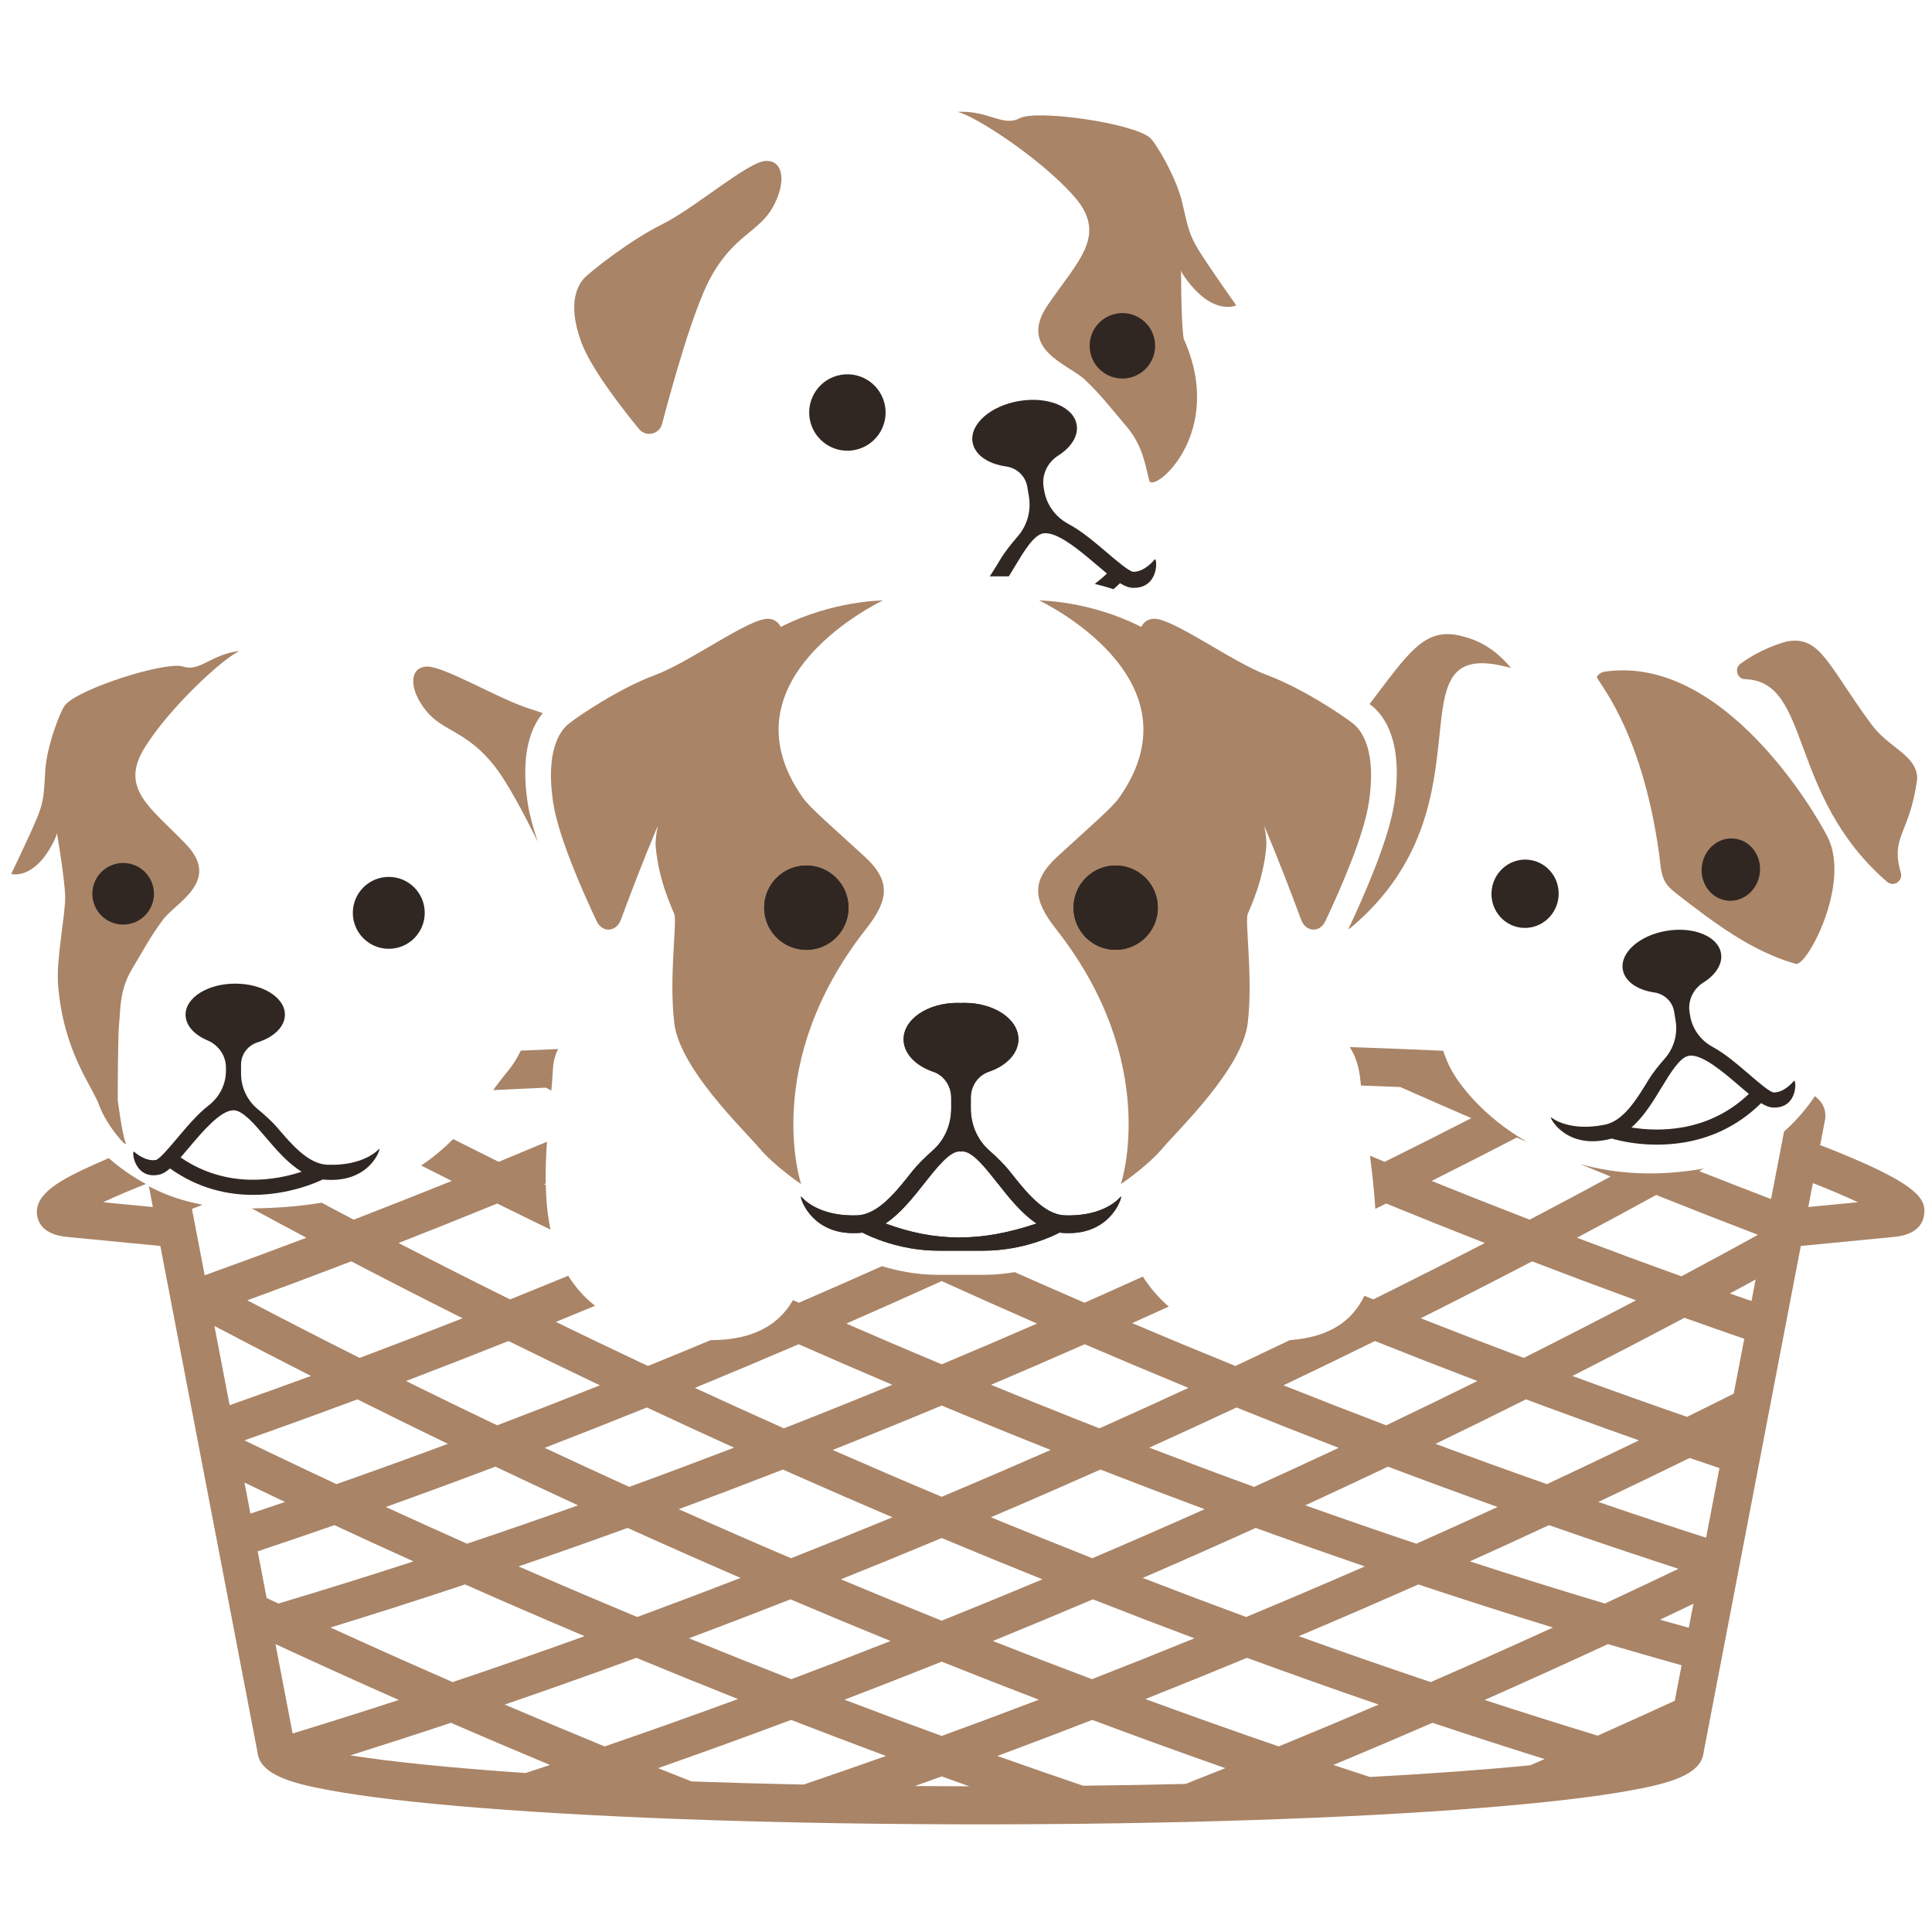 <?xml version="1.0" encoding="UTF-8" standalone="no"?>
<!DOCTYPE svg PUBLIC "-//W3C//DTD SVG 1.1//EN" "http://www.w3.org/Graphics/SVG/1.1/DTD/svg11.dtd">
<svg width="100%" height="100%" viewBox="0 0 300 300" version="1.1" xmlns="http://www.w3.org/2000/svg" xmlns:xlink="http://www.w3.org/1999/xlink" xml:space="preserve" xmlns:serif="http://www.serif.com/" style="fill-rule:evenodd;clip-rule:evenodd;stroke-linejoin:round;stroke-miterlimit:2;">
    <g transform="matrix(1.267,0,0,1.267,-903.832,-1068.95)">
        <g transform="matrix(1,0,0,1,910.049,960.092)">
            <path d="M0,-34.093C-0.385,-34.037 -0.763,-33.815 -0.962,-33.481C-1.202,-33.079 4.443,-27.586 6.656,-11.741C6.829,-10.499 6.816,-9.162 7.52,-8.124C7.901,-7.56 8.451,-7.133 8.99,-6.717C13.425,-3.294 18.006,0.203 23.399,1.722C24.745,2.101 30.182,-8.075 27.31,-13.808C25.763,-16.896 14.459,-36.194 0,-34.093" style="fill:rgb(169,132,103);fill-rule:nonzero;"/>
        </g>
        <g transform="matrix(1,0,0,1,948.33,934.896)">
            <path d="M0,4.12C-0.114,1.284 -3.483,0.471 -5.628,-2.451C-10.984,-9.748 -11.924,-13.426 -16.059,-12.575C-16.633,-12.41 -19.046,-11.744 -21.636,-9.885C-22.444,-9.305 -22.094,-8.005 -21.1,-7.975C-12.92,-7.723 -15.983,6.222 -3.688,16.865C-2.901,17.546 -1.719,16.763 -2.006,15.762C-3.309,11.238 -0.942,11.094 -0.012,4.338C-0.002,4.267 0.003,4.191 0,4.12" style="fill:rgb(169,132,103);fill-rule:nonzero;"/>
        </g>
        <g transform="matrix(1,0,0,1,892.178,956.671)">
            <path d="M0,-35.113C-4.297,-36.017 -6.178,-32.993 -10.967,-26.698C-10.842,-26.605 -10.731,-26.52 -10.65,-26.454C-9.145,-25.234 -6.789,-22.066 -7.931,-14.569C-8.586,-10.268 -11.35,-3.804 -13.553,0.86L-13.554,0.861C-13.561,0.876 -13.57,0.889 -13.578,0.904C-13.443,0.823 -13.306,0.749 -13.182,0.643C4.94,-14.674 -9.136,-35.474 6.371,-31.115C3.646,-34.422 0.973,-34.825 0,-35.113" style="fill:rgb(169,132,103);fill-rule:nonzero;"/>
        </g>
        <g transform="matrix(1,0,0,1,819.341,957.406)">
            <path d="M0,-8.73C-4.106,-12.508 -6.661,-14.66 -7.561,-15.929C-18,-30.632 2.22,-40.128 2.22,-40.128C2.22,-40.128 -3.936,-40.126 -10.291,-36.88C-10.562,-37.446 -11.036,-37.812 -11.719,-37.881C-13.988,-38.111 -21.359,-32.594 -25.707,-30.985C-30.054,-29.376 -35.158,-25.927 -36.292,-25.008C-37.426,-24.088 -39.127,-21.56 -38.182,-15.353C-37.558,-11.255 -34.71,-4.754 -32.846,-0.808C-32.171,0.623 -30.45,0.522 -29.893,-0.981C-28.79,-3.959 -27.109,-8.37 -25.368,-12.499C-25.579,-11.421 -25.67,-10.527 -25.612,-9.904C-25.234,-5.798 -23.722,-2.654 -23.344,-1.71C-22.966,-0.766 -24.006,6.025 -23.344,11.641C-22.683,17.257 -14.838,24.71 -12.948,26.957C-11.058,29.203 -7.792,31.398 -7.792,31.398C-7.792,31.398 -12.802,16.619 0.146,0.153C2.921,-3.375 3.283,-5.71 0,-8.73" style="fill:rgb(169,132,103);fill-rule:nonzero;"/>
        </g>
        <g transform="matrix(1,0,0,1,879.234,973.683)">
            <path d="M0,-41.285C-1.134,-42.204 -6.238,-45.653 -10.585,-47.262C-14.933,-48.871 -22.305,-54.388 -24.573,-54.158C-25.256,-54.089 -25.73,-53.723 -26.001,-53.158C-32.356,-56.403 -38.512,-56.406 -38.512,-56.406C-38.512,-56.406 -18.292,-46.91 -28.731,-32.206C-29.632,-30.937 -32.186,-28.785 -36.292,-25.007C-39.575,-21.987 -39.213,-19.652 -36.438,-16.124C-23.491,0.341 -28.5,15.121 -28.5,15.121C-28.5,15.121 -25.234,12.926 -23.344,10.68C-21.454,8.433 -13.61,0.98 -12.948,-4.637C-12.287,-10.252 -13.326,-17.043 -12.948,-17.987C-12.57,-18.931 -11.058,-22.075 -10.68,-26.181C-10.623,-26.805 -10.713,-27.698 -10.924,-28.776C-9.183,-24.647 -7.502,-20.237 -6.399,-17.258C-5.842,-15.755 -4.121,-15.655 -3.446,-17.085C-1.582,-21.031 1.266,-27.533 1.89,-31.63C2.835,-37.837 1.134,-40.366 0,-41.285" style="fill:rgb(169,132,103);fill-rule:nonzero;"/>
        </g>
        <g transform="matrix(1,0,0,1,742.765,984.746)">
            <path d="M0,-61.279C-3.573,-60.887 -4.875,-58.678 -6.963,-59.369C-9.052,-60.06 -19.698,-56.688 -21.413,-54.664C-21.986,-53.987 -23.676,-49.615 -23.85,-46.656C-24.024,-43.696 -24.024,-42.826 -24.895,-40.737C-25.765,-38.648 -28.028,-33.947 -28.028,-33.947C-28.028,-33.947 -25.203,-33.12 -22.805,-37.951C-22.242,-39.087 -22.457,-39.17 -22.457,-39.17C-22.457,-39.17 -21.452,-33.338 -21.413,-31.162C-21.374,-28.986 -22.533,-23.535 -22.283,-20.368C-21.635,-12.143 -18.105,-8.008 -17.234,-5.571C-16.364,-3.134 -13.579,0 -14.014,-1.045C-14.449,-2.089 -14.971,-6.267 -14.971,-6.267C-14.971,-6.267 -14.971,-14.101 -14.797,-15.668C-14.623,-17.235 -14.797,-19.672 -13.23,-22.283C-11.664,-24.895 -10.967,-26.287 -9.4,-28.377C-7.834,-30.466 -2.263,-33.077 -6.615,-37.603C-10.967,-42.13 -14.797,-44.393 -11.664,-49.441C-8.53,-54.489 -1.789,-60.626 0,-61.279" style="fill:rgb(169,132,103);fill-rule:nonzero;"/>
        </g>
        <g transform="matrix(1,0,0,1,791.678,864.257)">
            <path d="M0,32.003C0.842,33.028 2.49,32.671 2.827,31.387C4.083,26.609 6.628,17.48 8.688,13.613C11.541,8.257 14.672,7.919 16.402,4.816C18.132,1.711 17.673,-1.025 15.453,-0.84C13.233,-0.655 6.854,4.917 2.872,6.899C-1.11,8.879 -5.576,12.442 -6.548,13.356C-7.521,14.27 -8.826,16.552 -7.087,21.324C-5.939,24.475 -2.324,29.173 0,32.003" style="fill:rgb(169,132,103);fill-rule:nonzero;"/>
        </g>
        <g transform="matrix(1,0,0,1,830.693,903.89)">
            <path d="M0,-46.491C3.813,-46.709 5.565,-44.623 7.633,-45.715C9.701,-46.806 21.449,-45.143 23.602,-43.324C24.323,-42.716 26.862,-38.432 27.564,-35.361C28.268,-32.29 28.42,-31.378 29.7,-29.342C30.979,-27.306 34.178,-22.778 34.178,-22.778C34.178,-22.778 31.363,-21.415 28.001,-26.056C27.21,-27.146 27.421,-27.272 27.421,-27.272C27.421,-27.272 27.394,-20.983 27.735,-18.696C33,-7.034 23.985,0.315 23.528,-1.296C23.07,-2.908 22.823,-5.492 20.722,-7.953C18.621,-10.414 17.646,-11.751 15.637,-13.665C13.628,-15.578 7.331,-17.335 11.096,-22.844C14.861,-28.352 18.476,-31.397 14.305,-36.137C10.133,-40.876 1.989,-46.121 0,-46.491" style="fill:rgb(169,132,103);fill-rule:nonzero;"/>
        </g>
        <g transform="matrix(1,0,0,1,778.037,929.934)">
            <path d="M0,12.169C-0.935,6.026 0.477,2.792 1.846,1.152C1.364,0.977 0.885,0.813 0.416,0.67C-3.588,-0.548 -10.377,-4.727 -12.466,-4.552C-14.555,-4.378 -14.555,-1.767 -12.466,0.844C-10.377,3.456 -7.418,3.282 -3.936,7.808C-2.445,9.747 -0.508,13.377 1.221,16.896C0.659,15.187 0.212,13.56 0,12.169" style="fill:rgb(169,132,103);fill-rule:nonzero;"/>
        </g>
        <g transform="matrix(1,0,0,1,840.374,969.916)">
            <path d="M0,23.728C-6.822,26.025 -12.351,25.974 -18.464,23.728C-18.465,23.714 -18.466,23.712 -18.467,23.698C-16.648,22.488 -15.108,20.543 -13.691,18.748C-12.218,16.882 -10.698,14.958 -9.497,14.886C-9.474,14.888 -9.451,14.894 -9.427,14.894C-9.405,14.894 -9.383,14.888 -9.361,14.886C-9.319,14.888 -9.275,14.9 -9.232,14.905C-9.189,14.9 -9.146,14.888 -9.104,14.886C-9.082,14.888 -9.06,14.894 -9.037,14.894C-9.013,14.894 -8.991,14.888 -8.967,14.886C-7.767,14.958 -6.246,16.882 -4.773,18.748C-3.356,20.543 -1.816,22.488 0.002,23.698C0.001,23.712 0.001,23.714 0,23.728M10.323,20.45C10.231,20.565 8.315,22.901 3.473,22.717C0.923,22.622 -1.292,19.815 -3.245,17.34C-3.926,16.478 -4.913,15.526 -5.814,14.723C-7.222,13.47 -8.033,11.602 -8.033,9.631L-8.033,8.309C-8.033,6.839 -7.134,5.563 -5.836,5.123C-3.678,4.389 -2.197,2.881 -2.197,1.139C-2.197,-1.324 -5.156,-3.321 -8.807,-3.321C-8.951,-3.321 -9.091,-3.313 -9.232,-3.307C-9.374,-3.313 -9.514,-3.321 -9.658,-3.321C-13.308,-3.321 -16.268,-1.324 -16.268,1.139C-16.268,2.881 -14.787,4.389 -12.629,5.123C-11.331,5.563 -10.432,6.839 -10.432,8.309L-10.432,9.631C-10.432,11.602 -11.243,13.47 -12.65,14.723C-13.551,15.526 -14.539,16.478 -15.219,17.34C-17.173,19.815 -19.388,22.622 -21.937,22.717C-26.78,22.901 -28.696,20.565 -28.788,20.45C-29.141,19.993 -27.941,24.896 -22.457,24.896C-22.265,24.896 -22.068,24.893 -21.868,24.885C-21.68,24.878 -21.496,24.858 -21.314,24.834C-21.312,24.834 -21.31,24.834 -21.308,24.835C-20.602,25.207 -16.86,27.049 -12.02,27.049L-6.444,27.049C-1.605,27.049 2.137,25.207 2.843,24.835C2.845,24.834 2.847,24.834 2.849,24.834C3.032,24.858 3.216,24.878 3.404,24.885C3.604,24.893 3.8,24.896 3.992,24.896C9.477,24.896 10.676,19.993 10.323,20.45" style="fill:rgb(55,53,53);fill-rule:nonzero;"/>
        </g>
        <g transform="matrix(0,1,1,0,850.096,949.758)">
            <path d="M5.169,-5.169C8.024,-5.169 10.338,-2.855 10.338,0C10.338,2.855 8.024,5.169 5.169,5.169C2.314,5.169 0,2.855 0,0C0,-2.855 2.314,-5.169 5.169,-5.169" style="fill:rgb(55,53,53);fill-rule:nonzero;"/>
        </g>
        <g transform="matrix(0,1,1,0,812.187,949.758)">
            <path d="M5.169,-5.169C8.024,-5.169 10.338,-2.855 10.338,0C10.338,2.855 8.024,5.169 5.169,5.169C2.314,5.169 0,2.855 0,0C0,-2.855 2.314,-5.169 5.169,-5.169" style="fill:rgb(55,53,53);fill-rule:nonzero;"/>
        </g>
        <g transform="matrix(-0.166,-0.986,-0.986,0.166,849.61,882.276)">
            <path d="M-3.957,-4.676C-6.172,-4.676 -7.968,-2.88 -7.968,-0.665C-7.968,1.552 -6.172,3.348 -3.957,3.348C-1.741,3.348 0.056,1.552 0.055,-0.663C0.055,-2.879 -1.741,-4.676 -3.957,-4.676" style="fill:rgb(48,39,34);fill-rule:nonzero;"/>
        </g>
        <g transform="matrix(-0.166,-0.986,-0.986,0.166,815.687,889.816)">
            <path d="M-4.618,-5.458C-7.204,-5.458 -9.301,-3.362 -9.301,-0.775C-9.301,1.811 -7.204,3.908 -4.618,3.907C-2.032,3.908 0.065,1.811 0.065,-0.775C0.064,-3.362 -2.032,-5.458 -4.618,-5.458" style="fill:rgb(48,39,34);fill-rule:nonzero;"/>
        </g>
        <g transform="matrix(1,0,0,1,927.685,963.886)">
            <path d="M0,13.88C-5.045,18.692 -11.238,18.488 -14.352,17.984C-14.354,17.971 -14.355,17.971 -14.358,17.959C-12.866,16.67 -11.73,14.802 -10.685,13.078C-9.598,11.287 -8.476,9.441 -7.392,9.202C-7.37,9.2 -7.349,9.202 -7.327,9.198C-7.307,9.195 -7.288,9.187 -7.268,9.182C-5.679,8.991 -3.065,11.235 -1.149,12.883C-0.731,13.243 -0.352,13.567 0,13.858L0,13.88M5.521,12.282C5.509,12.297 4.389,13.72 3.041,13.686L3.037,13.686C2.562,13.631 1.116,12.387 0.06,11.479C-1.366,10.252 -2.902,8.931 -4.415,8.113C-5.888,7.318 -6.923,5.902 -7.191,4.25L-7.252,3.874C-7.488,2.418 -6.798,0.989 -5.548,0.206C-4.055,-0.73 -3.186,-2.044 -3.397,-3.343C-3.734,-5.421 -6.703,-6.667 -10.029,-6.128C-13.354,-5.588 -15.777,-3.467 -15.44,-1.389C-15.202,0.08 -13.647,1.132 -11.581,1.432C-10.338,1.612 -9.344,2.554 -9.143,3.794L-8.962,4.909C-8.692,6.57 -9.176,8.266 -10.287,9.531C-10.998,10.341 -11.767,11.289 -12.27,12.117C-13.71,14.493 -15.344,17.187 -17.654,17.644C-22.04,18.515 -24.106,16.828 -24.205,16.745C-24.589,16.412 -22.825,20.369 -17.829,19.559C-17.654,19.53 -17.476,19.498 -17.294,19.463C-17.124,19.429 -16.959,19.385 -16.796,19.337L-16.791,19.337C-16.096,19.546 -12.436,20.547 -8.026,19.831C-4.96,19.334 -1.533,18.005 1.505,15.003C1.512,15.002 1.517,15.002 1.524,15.001C2.069,15.341 2.537,15.522 2.981,15.538C6.139,15.654 5.834,11.879 5.521,12.282" style="fill:rgb(48,39,34);fill-rule:nonzero;"/>
        </g>
        <g transform="matrix(0.991,0.137,0.137,-0.991,899.135,957.252)">
            <path d="M0.574,-0.04C2.847,-0.04 4.689,1.834 4.689,4.146C4.69,6.458 2.847,8.332 0.574,8.332C-1.699,8.332 -3.541,6.457 -3.541,4.145C-3.541,1.834 -1.698,-0.04 0.574,-0.04" style="fill:rgb(48,39,34);fill-rule:nonzero;"/>
        </g>
        <g transform="matrix(-0.991,-0.137,-0.137,0.991,924.452,953.942)">
            <path d="M-0.525,-7.611C1.45,-7.611 3.049,-5.898 3.049,-3.787C3.049,-1.675 1.449,0.036 -0.525,0.036C-2.499,0.036 -4.1,-1.676 -4.099,-3.788C-4.099,-5.899 -2.499,-7.611 -0.525,-7.611" style="fill:rgb(48,39,34);fill-rule:nonzero;"/>
        </g>
        <g transform="matrix(1,0,0,1,840.374,969.916)">
            <path d="M0,23.728C-6.822,26.025 -12.351,25.974 -18.464,23.728C-18.465,23.714 -18.466,23.712 -18.467,23.698C-16.648,22.488 -15.108,20.543 -13.691,18.748C-12.218,16.882 -10.698,14.958 -9.497,14.886C-9.474,14.888 -9.451,14.894 -9.427,14.894C-9.405,14.894 -9.383,14.888 -9.361,14.886C-9.319,14.888 -9.275,14.9 -9.232,14.905C-9.189,14.9 -9.146,14.888 -9.104,14.886C-9.082,14.888 -9.06,14.894 -9.037,14.894C-9.013,14.894 -8.991,14.888 -8.967,14.886C-7.767,14.958 -6.246,16.882 -4.773,18.748C-3.356,20.543 -1.816,22.488 0.002,23.698C0.001,23.712 0.001,23.714 0,23.728M10.323,20.45C10.231,20.565 8.315,22.901 3.473,22.717C0.923,22.622 -1.292,19.815 -3.245,17.34C-3.926,16.478 -4.913,15.526 -5.814,14.723C-7.222,13.47 -8.033,11.602 -8.033,9.631L-8.033,8.309C-8.033,6.839 -7.134,5.563 -5.836,5.123C-3.678,4.389 -2.197,2.881 -2.197,1.139C-2.197,-1.324 -5.156,-3.321 -8.807,-3.321C-8.951,-3.321 -9.091,-3.313 -9.232,-3.307C-9.374,-3.313 -9.514,-3.321 -9.658,-3.321C-13.308,-3.321 -16.268,-1.324 -16.268,1.139C-16.268,2.881 -14.787,4.389 -12.629,5.123C-11.331,5.563 -10.432,6.839 -10.432,8.309L-10.432,9.631C-10.432,11.602 -11.243,13.47 -12.65,14.723C-13.551,15.526 -14.539,16.478 -15.219,17.34C-17.173,19.815 -19.388,22.622 -21.937,22.717C-26.78,22.901 -28.696,20.565 -28.788,20.45C-29.141,19.993 -27.941,24.896 -22.457,24.896C-22.265,24.896 -22.068,24.893 -21.868,24.885C-21.68,24.878 -21.496,24.858 -21.314,24.834C-21.312,24.834 -21.31,24.834 -21.308,24.835C-20.602,25.207 -16.86,27.049 -12.02,27.049L-6.444,27.049C-1.605,27.049 2.137,25.207 2.843,24.835C2.845,24.834 2.847,24.834 2.849,24.834C3.032,24.858 3.216,24.878 3.404,24.885C3.604,24.893 3.8,24.896 3.992,24.896C9.477,24.896 10.676,19.993 10.323,20.45" style="fill:rgb(48,39,34);fill-rule:nonzero;"/>
        </g>
        <g transform="matrix(0,1,1,0,850.096,949.758)">
            <path d="M5.169,-5.169C8.024,-5.169 10.338,-2.855 10.338,0C10.338,2.855 8.024,5.169 5.169,5.169C2.314,5.169 0,2.855 0,0C0,-2.855 2.314,-5.169 5.169,-5.169" style="fill:rgb(48,39,34);fill-rule:nonzero;"/>
        </g>
        <g transform="matrix(0,1,1,0,812.187,949.758)">
            <path d="M5.169,-5.169C8.024,-5.169 10.338,-2.855 10.338,0C10.338,2.855 8.024,5.169 5.169,5.169C2.314,5.169 0,2.855 0,0C0,-2.855 2.314,-5.169 5.169,-5.169" style="fill:rgb(48,39,34);fill-rule:nonzero;"/>
        </g>
        <g transform="matrix(0,1,1,0,728.458,949.449)">
            <path d="M3.775,-3.776C5.86,-3.776 7.551,-2.086 7.551,-0.001C7.551,2.084 5.86,3.775 3.775,3.775C1.69,3.775 0,2.084 0,-0.001C0,-2.086 1.69,-3.776 3.775,-3.776" style="fill:rgb(48,39,34);fill-rule:nonzero;"/>
        </g>
        <g transform="matrix(0,1,1,0,761.011,951.155)">
            <path d="M4.407,-4.406C6.841,-4.406 8.813,-2.433 8.813,0C8.813,2.434 6.841,4.407 4.407,4.407C1.973,4.407 0,2.434 0,0C0,-2.433 1.973,-4.406 4.407,-4.406" style="fill:rgb(48,39,34);fill-rule:nonzero;"/>
        </g>
        <g transform="matrix(1,0,0,1,735.509,968.838)">
            <path d="M0,16.686C0.3,16.344 0.622,15.964 0.976,15.543C2.6,13.614 4.815,10.985 6.411,10.919C6.432,10.921 6.451,10.926 6.472,10.926C6.494,10.926 6.515,10.921 6.537,10.919C7.642,10.981 9.043,12.621 10.399,14.211C11.705,15.742 13.123,17.4 14.797,18.431C14.796,18.444 14.796,18.444 14.795,18.457C11.809,19.452 5.741,20.642 0.003,16.708C0.002,16.699 0.001,16.695 0,16.686M-2.668,18.818C-2.233,18.731 -1.801,18.478 -1.319,18.056C-1.312,18.056 -1.307,18.056 -1.3,18.055C2.172,20.526 5.761,21.288 8.86,21.288C13.317,21.288 16.764,19.717 17.414,19.4C17.416,19.4 17.417,19.4 17.42,19.399C17.588,19.42 17.757,19.437 17.93,19.443C18.114,19.45 18.295,19.453 18.473,19.453C23.523,19.453 24.628,15.273 24.303,15.663C24.219,15.76 22.454,17.752 17.994,17.595C15.646,17.514 13.606,15.122 11.807,13.011C11.18,12.276 10.271,11.465 9.44,10.78C8.144,9.712 7.397,8.119 7.397,6.439L7.397,5.312C7.397,4.059 8.226,2.972 9.421,2.596C11.408,1.971 12.772,0.686 12.772,-0.799C12.772,-2.899 10.046,-4.602 6.684,-4.602C3.322,-4.602 0.597,-2.899 0.597,-0.799C0.597,0.514 1.662,1.67 3.283,2.353C4.639,2.924 5.547,4.221 5.547,5.693L5.547,6.074C5.547,7.744 4.754,9.303 3.431,10.323C2.071,11.37 0.769,12.916 -0.439,14.353C-1.334,15.416 -2.56,16.873 -3.019,17.002C-3.021,17.002 -3.021,17.003 -3.022,17.003C-4.346,17.253 -5.676,16.029 -5.69,16.017C-6.063,15.67 -5.76,19.436 -2.668,18.818" style="fill:rgb(48,39,34);fill-rule:nonzero;"/>
        </g>
        <g transform="matrix(1,0,0,1,836.667,907.275)">
            <path d="M0,-6.421C1.319,-6.237 2.378,-5.244 2.599,-3.931L2.797,-2.749C3.092,-0.989 2.589,0.811 1.419,2.159C0.669,3.022 -0.141,4.032 -0.668,4.912C-1.091,5.618 -1.532,6.346 -1.998,7.044L0.337,7.044C0.569,6.668 0.796,6.292 1.018,5.923C2.159,4.017 3.338,2.053 4.486,1.794C4.509,1.791 4.532,1.793 4.555,1.789C4.577,1.786 4.597,1.777 4.618,1.772C6.301,1.56 9.085,3.925 11.126,5.662C11.572,6.04 11.976,6.382 12.35,6.688C12.351,6.698 12.351,6.702 12.351,6.711C11.867,7.178 11.37,7.587 10.868,7.97C11.6,8.148 12.369,8.361 13.166,8.616C13.43,8.38 13.695,8.152 13.954,7.893C13.961,7.892 13.966,7.892 13.974,7.891C14.553,8.249 15.05,8.438 15.521,8.453C18.87,8.557 18.525,4.557 18.195,4.986C18.183,5.001 17.004,6.517 15.574,6.488L15.57,6.488C15.066,6.433 13.525,5.122 12.4,4.165C10.881,2.872 9.245,1.481 7.636,0.622C6.07,-0.213 4.964,-1.707 4.671,-3.458L4.604,-3.857C4.345,-5.399 5.069,-6.918 6.39,-7.756C7.968,-8.756 8.881,-10.155 8.65,-11.531C8.281,-13.732 5.125,-15.037 1.602,-14.445C-1.921,-13.854 -4.478,-11.591 -4.109,-9.39C-3.848,-7.834 -2.192,-6.727 0,-6.421" style="fill:rgb(48,39,34);fill-rule:nonzero;"/>
        </g>
        <g transform="matrix(1,0,0,1,934.981,1047.67)">
            <path d="M0,-56.055L0.563,-58.989C2.458,-58.254 4.435,-57.419 6.088,-56.641C3.671,-56.406 1.539,-56.201 0,-56.055M-15.546,-47.564C-19.881,-49.123 -24.153,-50.701 -28.353,-52.29C-24.787,-54.183 -21.541,-55.939 -18.639,-57.531C-14.56,-55.899 -10.399,-54.269 -6.164,-52.648C-8.951,-51.113 -12.089,-49.409 -15.546,-47.564M-6.958,-44.535C-7.844,-44.842 -8.734,-45.148 -9.616,-45.457C-8.521,-46.048 -7.468,-46.62 -6.451,-47.175L-6.958,-44.535ZM-9.137,-33.179C-10.998,-32.246 -12.901,-31.3 -14.857,-30.337C-19.613,-31.984 -24.3,-33.659 -28.911,-35.35C-23.931,-37.882 -19.34,-40.273 -15.178,-42.48C-12.756,-41.616 -10.307,-40.76 -7.846,-39.909L-9.137,-33.179ZM-12.525,-15.527C-16.977,-16.958 -21.383,-18.419 -25.73,-19.907C-21.858,-21.742 -18.127,-23.541 -14.542,-25.298C-13.332,-24.882 -12.107,-24.472 -10.888,-24.061L-12.525,-15.527ZM-14.644,-4.487C-15.821,-4.817 -17,-5.144 -18.171,-5.481C-17.967,-5.577 -17.76,-5.674 -17.558,-5.771C-16.384,-6.326 -15.227,-6.878 -14.08,-7.428L-14.644,-4.487ZM-16.361,4.457C-19.405,5.853 -22.555,7.28 -25.812,8.732C-30.483,7.306 -35.104,5.845 -39.668,4.357C-34.362,2.008 -29.316,-0.284 -24.559,-2.489C-21.567,-1.604 -18.551,-0.744 -15.525,0.104L-16.361,4.457ZM-34.064,12.359C-39.455,12.892 -46.043,13.386 -53.728,13.797C-55.225,13.308 -56.72,12.819 -58.202,12.324C-54.034,10.586 -49.982,8.859 -46.058,7.156C-41.534,8.666 -36.951,10.149 -32.315,11.6C-32.891,11.852 -33.482,12.106 -34.064,12.359M-81.244,4.245C-76.993,2.557 -72.839,0.871 -68.791,-0.805C-63.518,1.127 -58.135,3.041 -52.656,4.922C-56.622,6.617 -60.707,8.331 -64.903,10.053C-70.454,8.146 -75.906,6.205 -81.244,4.245M-76.317,14.65C-80.323,14.746 -84.509,14.82 -88.868,14.87C-92.412,13.667 -95.921,12.45 -99.384,11.221C-95.441,9.755 -91.563,8.28 -87.756,6.802C-82.437,8.792 -76.997,10.767 -71.453,12.714C-73.059,13.358 -74.682,14.004 -76.317,14.65M-106.207,8.767C-110.243,7.296 -114.215,5.813 -118.117,4.325C-114.068,2.773 -110.096,1.217 -106.207,-0.336C-102.318,1.217 -98.346,2.773 -94.297,4.325C-98.199,5.813 -102.172,7.296 -106.207,8.767M-109.512,14.912C-108.408,14.517 -107.302,14.123 -106.207,13.726C-105.087,14.133 -103.955,14.536 -102.824,14.939C-105.094,14.937 -107.323,14.927 -109.512,14.912M-123.125,14.726C-127.958,14.628 -132.542,14.498 -136.871,14.341C-138.242,13.799 -139.611,13.256 -140.962,12.714C-135.417,10.767 -129.977,8.792 -124.659,6.802C-120.852,8.28 -116.973,9.755 -113.03,11.221C-116.355,12.401 -119.725,13.57 -123.125,14.726M-159.759,4.922C-154.279,3.041 -148.896,1.127 -143.624,-0.805C-139.576,0.871 -135.422,2.557 -131.171,4.245C-136.508,6.205 -141.96,8.146 -147.512,10.053C-151.708,8.331 -155.792,6.617 -159.759,4.922M-157.204,13.31C-166.543,12.676 -173.779,11.918 -178.676,11.147C-174.527,9.84 -170.415,8.51 -166.357,7.156C-162.433,8.859 -158.38,10.586 -154.212,12.324C-155.204,12.656 -156.205,12.983 -157.204,13.31M-185.753,8.468L-187.856,-2.489C-183.098,-0.284 -178.052,2.008 -172.746,4.357C-177.032,5.756 -181.372,7.126 -185.753,8.468M-190.038,-13.857C-186.877,-14.915 -183.736,-15.983 -180.632,-17.067C-177.524,-15.621 -174.292,-14.138 -170.941,-12.625C-176.387,-10.855 -181.908,-9.129 -187.491,-7.46C-187.979,-7.688 -188.459,-7.912 -188.94,-8.138L-190.038,-13.857ZM-190.925,-18.479L-191.655,-22.283C-190.022,-21.496 -188.373,-20.706 -186.684,-19.907C-188.088,-19.426 -189.508,-18.953 -190.925,-18.479M-177.817,-32.485C-174.284,-30.719 -170.584,-28.897 -166.726,-27.032C-171.205,-25.367 -175.76,-23.718 -180.382,-22.093C-181.813,-22.762 -183.219,-23.423 -184.593,-24.075C-187.004,-25.217 -189.362,-26.346 -191.663,-27.459C-186.974,-29.114 -182.356,-30.791 -177.817,-32.485M-195.339,-41.477C-191.69,-39.554 -187.739,-37.504 -183.503,-35.35C-186.786,-34.146 -190.118,-32.954 -193.476,-31.772L-195.339,-41.477ZM-178.564,-49.396C-174.365,-47.205 -169.805,-44.868 -164.917,-42.42C-169.05,-40.793 -173.261,-39.171 -177.545,-37.562C-182.493,-40.048 -187.092,-42.414 -191.305,-44.622C-186.989,-46.201 -182.74,-47.794 -178.564,-49.396M-148.095,-34.203C-152.213,-32.564 -156.413,-30.927 -160.688,-29.301C-164.563,-31.153 -168.293,-32.967 -171.862,-34.73C-167.598,-36.357 -163.408,-37.993 -159.302,-39.632C-155.716,-37.866 -151.979,-36.053 -148.095,-34.203M-142.342,-31.488C-138.933,-29.892 -135.365,-28.247 -131.649,-26.565C-135.86,-24.95 -140.146,-23.344 -144.5,-21.755C-148.101,-23.392 -151.559,-24.991 -154.862,-26.541C-150.607,-28.185 -146.432,-29.836 -142.342,-31.488M-123.737,-39.239C-120.014,-37.598 -116.183,-35.938 -112.252,-34.268C-116.583,-32.489 -121.018,-30.706 -125.547,-28.931C-129.327,-30.62 -132.966,-32.278 -136.453,-33.889C-132.105,-35.68 -127.863,-37.466 -123.737,-39.239M-106.207,-46.979C-102.437,-45.268 -98.539,-43.529 -94.518,-41.77C-98.313,-40.117 -102.21,-38.451 -106.207,-36.775C-110.204,-38.451 -114.102,-40.117 -117.896,-41.77C-113.875,-43.529 -109.978,-45.268 -106.207,-46.979M-88.677,-39.239C-84.551,-37.466 -80.309,-35.68 -75.962,-33.889C-79.449,-32.278 -83.087,-30.621 -86.868,-28.931C-91.397,-30.706 -95.831,-32.489 -100.162,-34.268C-96.231,-35.938 -92.401,-37.598 -88.677,-39.239M-70.073,-31.488C-65.982,-29.836 -61.807,-28.185 -57.552,-26.541C-60.855,-24.991 -64.313,-23.392 -67.915,-21.755C-72.269,-23.344 -76.554,-24.95 -80.766,-26.565C-77.049,-28.247 -73.482,-29.892 -70.073,-31.488M-53.112,-39.632C-49.006,-37.993 -44.816,-36.357 -40.552,-34.73C-44.122,-32.967 -47.851,-31.153 -51.726,-29.301C-56.001,-30.927 -60.201,-32.564 -64.32,-34.203C-60.436,-36.053 -56.698,-37.866 -53.112,-39.632M-32.032,-22.093C-36.654,-23.718 -41.209,-25.367 -45.688,-27.032C-41.83,-28.897 -38.13,-30.719 -34.598,-32.485C-30.058,-30.791 -25.44,-29.114 -20.751,-27.459C-23.053,-26.346 -25.41,-25.217 -27.821,-24.075C-29.195,-23.423 -30.601,-22.762 -32.032,-22.093M-41.473,-12.625C-38.122,-14.138 -34.89,-15.621 -31.782,-17.067C-26.572,-15.248 -21.278,-13.461 -15.912,-11.718C-17.132,-11.134 -18.366,-10.546 -19.614,-9.954C-21.339,-9.137 -23.11,-8.305 -24.923,-7.46C-30.506,-9.129 -36.027,-10.855 -41.473,-12.625M-47.795,-9.799C-42.37,-7.994 -36.866,-6.231 -31.295,-4.521C-36.039,-2.353 -41.04,-0.116 -46.274,2.167C-51.76,0.323 -57.155,-1.557 -62.445,-3.46C-57.371,-5.605 -52.481,-7.724 -47.795,-9.799M-61.646,-19.496C-58.492,-20.95 -55.457,-22.369 -52.552,-23.745C-52.205,-23.909 -51.861,-24.074 -51.516,-24.238C-47.111,-22.575 -42.629,-20.923 -38.078,-19.292C-41.278,-17.825 -44.598,-16.322 -48.033,-14.793C-52.631,-16.335 -57.171,-17.906 -61.646,-19.496M-81.564,-10.597C-76.755,-12.68 -72.134,-14.729 -67.72,-16.725C-63.327,-15.133 -58.867,-13.56 -54.348,-12.011C-59.017,-9.974 -63.87,-7.902 -68.893,-5.81C-73.195,-7.397 -77.421,-8.994 -81.564,-10.597M-87.675,-7.975C-83.611,-6.379 -79.462,-4.784 -75.236,-3.197C-79.321,-1.532 -83.508,0.141 -87.787,1.812C-91.916,0.258 -95.969,-1.304 -99.941,-2.867C-95.743,-4.58 -91.651,-6.286 -87.675,-7.975M-118.56,-10.428C-114.338,-12.121 -110.22,-13.811 -106.207,-15.488C-102.195,-13.811 -98.076,-12.121 -93.855,-10.427C-97.865,-8.748 -101.985,-7.055 -106.207,-5.358C-110.429,-7.055 -114.55,-8.748 -118.56,-10.428M-124.739,-7.975C-120.763,-6.286 -116.671,-4.58 -112.473,-2.867C-116.445,-1.304 -120.499,0.258 -124.628,1.812C-128.906,0.141 -133.093,-1.532 -137.179,-3.197C-132.952,-4.784 -128.804,-6.379 -124.739,-7.975M-112.236,-18.033C-116.28,-16.366 -120.426,-14.689 -124.669,-13.012C-129.435,-15.048 -134.028,-17.057 -138.432,-19.022C-134.103,-20.629 -129.845,-22.25 -125.665,-23.879C-121.359,-21.965 -116.878,-20.011 -112.236,-18.033M-86.75,-23.879C-82.57,-22.251 -78.311,-20.629 -73.982,-19.022C-78.386,-17.057 -82.979,-15.048 -87.745,-13.012C-91.988,-14.69 -96.135,-16.366 -100.179,-18.033C-95.537,-20.011 -91.055,-21.965 -86.75,-23.879M-106.207,-20.542C-110.813,-22.479 -115.271,-24.397 -119.566,-26.282C-115.009,-28.096 -110.552,-29.913 -106.207,-31.723C-101.862,-29.913 -97.405,-28.096 -92.849,-26.282C-97.143,-24.397 -101.601,-22.479 -106.207,-20.542M-158.067,-12.011C-153.547,-13.56 -149.088,-15.133 -144.695,-16.725C-140.28,-14.729 -135.66,-12.68 -130.85,-10.597C-134.993,-8.994 -139.219,-7.397 -143.521,-5.81C-148.544,-7.902 -153.398,-9.974 -158.067,-12.011M-174.337,-19.292C-169.785,-20.923 -165.303,-22.575 -160.898,-24.238C-160.553,-24.074 -160.209,-23.909 -159.862,-23.745C-156.957,-22.369 -153.922,-20.95 -150.769,-19.496C-155.243,-17.906 -159.783,-16.335 -164.381,-14.793C-167.816,-16.322 -171.136,-17.825 -174.337,-19.292M-149.97,-3.46C-155.26,-1.557 -160.655,0.323 -166.14,2.167C-171.375,-0.116 -176.375,-2.353 -181.119,-4.521C-175.549,-6.231 -170.044,-7.994 -164.619,-9.799C-159.933,-7.724 -155.043,-5.605 -149.97,-3.46M-33.85,-49.396C-29.674,-47.794 -25.425,-46.201 -21.109,-44.622C-25.322,-42.414 -29.921,-40.048 -34.869,-37.562C-39.153,-39.171 -43.365,-40.793 -47.497,-42.42C-42.609,-44.868 -38.049,-47.205 -33.85,-49.396M7.167,-61.276C4.708,-62.389 2.272,-63.332 1.456,-63.642L2,-66.477C2.066,-66.719 2.1,-66.966 2.1,-67.215C2.1,-68.218 1.656,-69 0.811,-69.641C-0.247,-68.077 -1.496,-66.603 -2.97,-65.312L-4.559,-57.033C-7.529,-58.169 -10.474,-59.308 -13.366,-60.451C-13.168,-60.562 -12.987,-60.663 -12.794,-60.772C-18.672,-59.733 -23.717,-60.132 -27.937,-61.316C-26.705,-60.808 -25.479,-60.299 -24.231,-59.79C-27.235,-58.162 -30.547,-56.392 -34.144,-54.504C-38.225,-56.082 -42.234,-57.667 -46.164,-59.252C-42.528,-61.076 -39.046,-62.851 -35.724,-64.569C-35.312,-64.394 -34.888,-64.219 -34.474,-64.044C-39.93,-67.16 -43.119,-71.366 -44.1,-73.559C-44.354,-74.128 -44.567,-74.678 -44.748,-75.206C-48.424,-75.374 -52.251,-75.524 -56.194,-75.657C-55.526,-74.619 -55.072,-73.32 -54.904,-71.694C-54.879,-71.445 -54.849,-71.194 -54.822,-70.943C-53.186,-70.885 -51.571,-70.825 -50.003,-70.761C-47.161,-69.5 -44.258,-68.229 -41.29,-66.948C-44.678,-65.213 -48.221,-63.425 -51.911,-61.595C-52.521,-61.846 -53.113,-62.096 -53.719,-62.347C-53.432,-60.114 -53.186,-57.923 -53.06,-55.832C-52.62,-56.048 -52.167,-56.268 -51.732,-56.483C-47.784,-54.869 -43.751,-53.253 -39.642,-51.643C-43.879,-49.456 -48.445,-47.143 -53.311,-44.733C-53.678,-44.88 -54.035,-45.028 -54.401,-45.175C-55.864,-42.122 -58.637,-40.103 -63.547,-39.741C-65.057,-39.016 -66.589,-38.284 -68.146,-37.547C-68.827,-37.225 -69.517,-36.899 -70.211,-36.573C-74.531,-38.327 -78.749,-40.081 -82.862,-41.826C-81.341,-42.508 -79.86,-43.182 -78.38,-43.856C-79.634,-44.934 -80.683,-46.176 -81.557,-47.532C-83.895,-46.472 -86.266,-45.405 -88.702,-44.325C-91.622,-45.586 -94.458,-46.835 -97.255,-48.076C-98.413,-47.881 -99.663,-47.747 -100.999,-47.747L-106.679,-47.747C-109.338,-47.747 -111.693,-48.247 -113.518,-48.806C-116.833,-47.326 -120.221,-45.833 -123.712,-44.325C-123.957,-44.433 -124.189,-44.539 -124.433,-44.647C-126.151,-41.661 -129.235,-39.744 -134.53,-39.737C-137.055,-38.683 -139.604,-37.628 -142.204,-36.573C-142.898,-36.899 -143.588,-37.225 -144.269,-37.547C-147.437,-39.048 -150.512,-40.526 -153.489,-41.976C-151.87,-42.635 -150.279,-43.293 -148.689,-43.951C-150.057,-45.03 -151.138,-46.27 -151.979,-47.634C-154.326,-46.667 -156.696,-45.701 -159.104,-44.733C-163.97,-47.143 -168.535,-49.456 -172.772,-51.643C-168.663,-53.253 -164.631,-54.869 -160.683,-56.483C-159.092,-55.699 -157.478,-54.907 -155.836,-54.109C-155.287,-53.842 -154.711,-53.566 -154.153,-53.296C-154.521,-55.057 -154.688,-56.897 -154.731,-58.757C-154.799,-58.79 -154.867,-58.823 -154.934,-58.856C-154.867,-58.884 -154.803,-58.911 -154.735,-58.939C-154.768,-60.646 -154.701,-62.366 -154.585,-64.057C-156.537,-63.238 -158.506,-62.417 -160.503,-61.595C-162.402,-62.537 -164.26,-63.467 -166.08,-64.385C-167.206,-63.252 -168.489,-62.155 -169.999,-61.143C-168.766,-60.518 -167.521,-59.889 -166.251,-59.252C-170.181,-57.667 -174.189,-56.081 -178.271,-54.504C-179.629,-55.217 -180.933,-55.907 -182.208,-56.585C-184.713,-56.166 -187.551,-55.922 -190.754,-55.883C-188.666,-54.75 -186.442,-53.554 -184.062,-52.29C-188.152,-50.743 -192.312,-49.206 -196.53,-47.686L-198.091,-55.819C-197.652,-55.992 -197.22,-56.165 -196.782,-56.338C-199.277,-56.798 -201.463,-57.579 -203.37,-58.593L-202.883,-56.055C-204.422,-56.201 -206.555,-56.406 -208.972,-56.641C-207.402,-57.38 -205.54,-58.172 -203.733,-58.879C-205.373,-59.766 -206.899,-60.83 -208.295,-62.046C-208.864,-61.804 -209.457,-61.545 -210.051,-61.276C-214.096,-59.444 -217.417,-57.714 -217.077,-55.099C-216.936,-54.015 -216.186,-52.665 -213.413,-52.392C-208.5,-51.908 -204.012,-51.479 -201.968,-51.285L-190.065,10.734C-189.801,13.58 -185.646,14.597 -181.393,15.392C-176.966,16.22 -170.66,16.962 -162.652,17.595C-146.292,18.89 -124.554,19.602 -101.442,19.602C-78.33,19.602 -56.591,18.89 -40.23,17.595C-32.223,16.962 -25.917,16.22 -21.49,15.392C-17.238,14.597 -13.083,13.58 -12.819,10.734L-0.916,-51.285C1.129,-51.479 5.617,-51.908 10.529,-52.392C13.302,-52.665 14.052,-54.015 14.193,-55.099C14.394,-56.646 14.004,-58.179 7.167,-61.276" style="fill:rgb(169,132,103);fill-rule:nonzero;"/>
        </g>
        <g transform="matrix(1,0,0,1,780.935,972.253)">
            <path d="M0,5.088C0.082,4.151 0.155,3.243 0.202,2.382C0.249,1.516 0.469,0.724 0.824,0C-0.721,0.062 -2.245,0.127 -3.743,0.194C-4.188,1.114 -4.705,1.959 -5.313,2.685C-5.924,3.416 -6.521,4.208 -7.133,5.035C-5.048,4.93 -2.915,4.828 -0.68,4.733C-0.457,4.85 -0.224,4.97 0,5.088" style="fill:rgb(169,132,103);fill-rule:nonzero;"/>
        </g>
    </g>
</svg>
